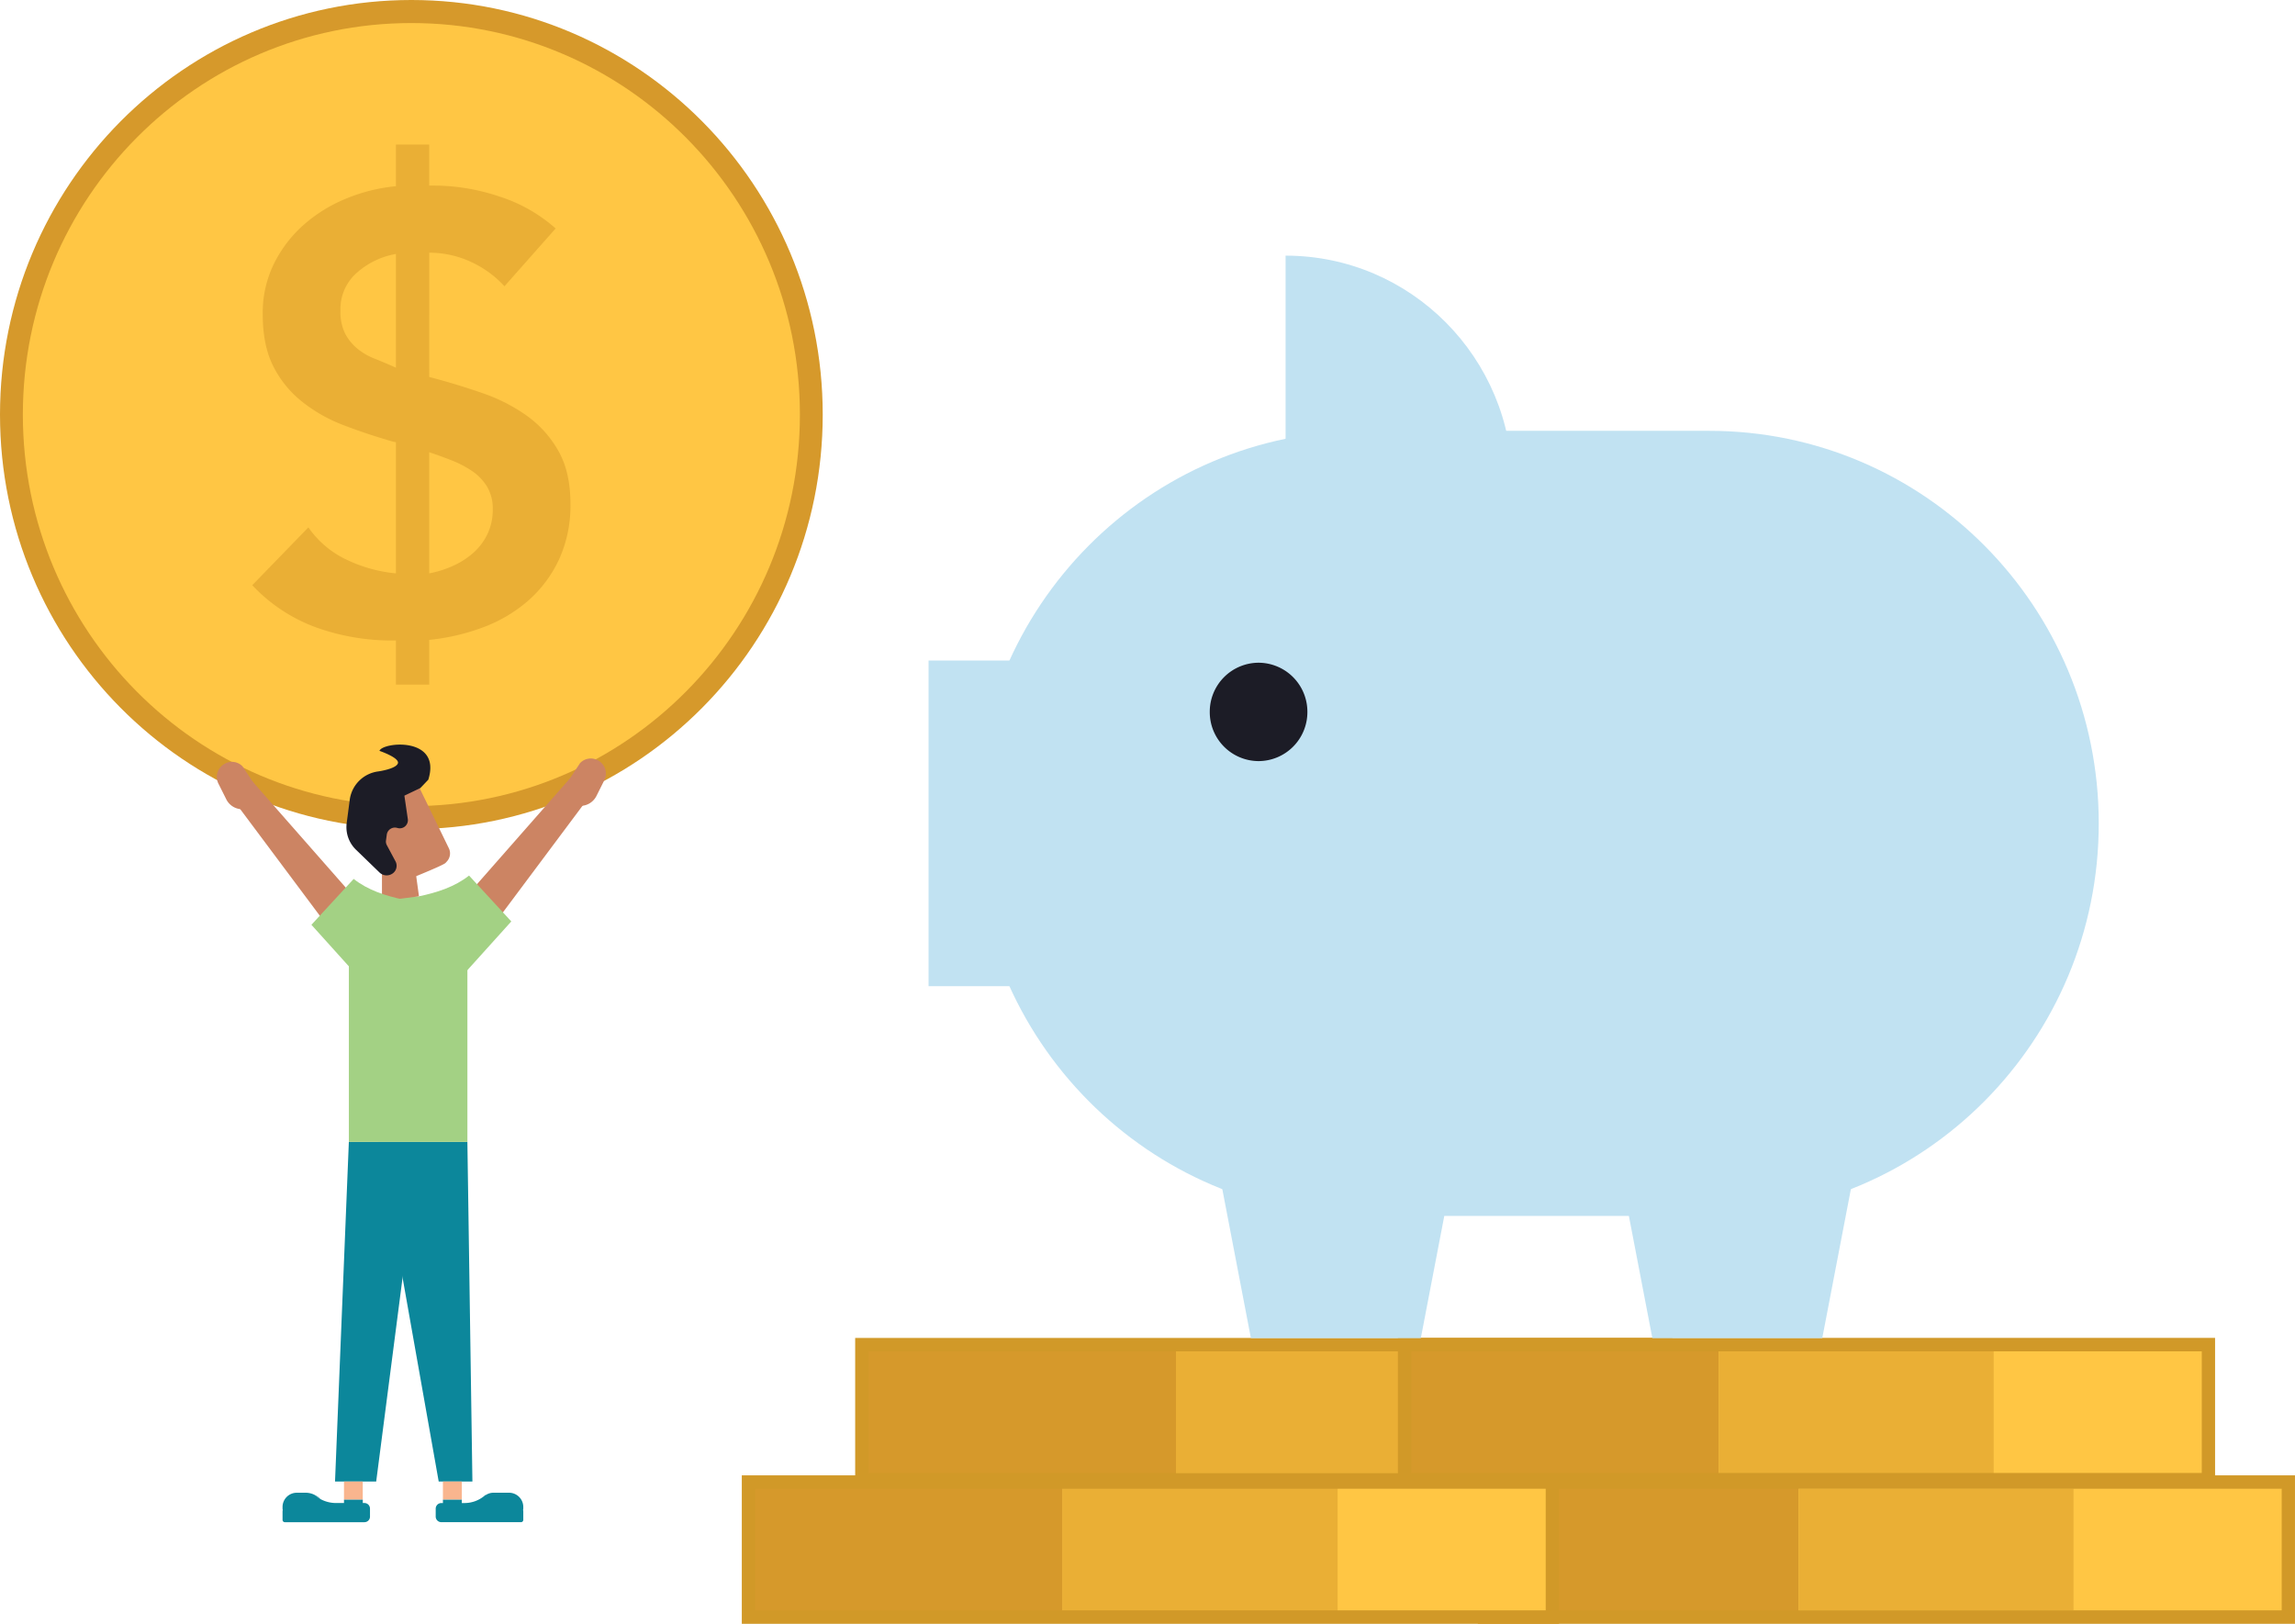 <svg xmlns="http://www.w3.org/2000/svg" xmlns:xlink="http://www.w3.org/1999/xlink" width="645.633" height="456.796" viewBox="0 0 645.633 456.796">
  <defs>
    <clipPath id="clip-path">
      <path id="Path_675" data-name="Path 675" d="M0,371.168H645.627v-456.8H0Z" transform="translate(0 85.628)" fill="none"/>
    </clipPath>
  </defs>
  <g id="Group_622" data-name="Group 622" transform="translate(0 85.628)">
    <path id="Path_654" data-name="Path 654" d="M93.763-27.377H65V-56.355H93.763Z" transform="translate(281.77 126.888)" fill="#ffc644"/>
    <path id="Path_655" data-name="Path 655" d="M106.5-27.377H77.741V-56.355H106.5Z" transform="translate(336.98 126.888)" fill="#ffc644"/>
    <path id="Path_656" data-name="Path 656" d="M119.235-27.377H90.476V-56.355h28.759Z" transform="translate(392.182 126.888)" fill="#ffc644"/>
    <path id="Path_657" data-name="Path 657" d="M78.281,30.517H304.444V-7.476H78.281Z" transform="translate(339.321 338.762)" fill="#ffc644"/>
    <path id="Path_658" data-name="Path 658" d="M78.281,30.517h88.374V-7.476H78.281Z" transform="translate(339.321 338.762)" fill="#d6992b"/>
    <path id="Path_659" data-name="Path 659" d="M94.847,27.09H172.2V-7.121H94.847Z" transform="translate(411.129 340.301)" fill="#eaaf35"/>
    <g id="Group_588" data-name="Group 588" transform="translate(415.73 329.407)">
      <path id="Path_660" data-name="Path 660" d="M0,0V41.76H229.9V39.871H228.03v0H229.9V0ZM3.75,3.772H226.157V37.983H3.75Z" fill="#d19928"/>
    </g>
    <path id="Path_661" data-name="Path 661" d="M271.605,23.266H45.448V-14.722H271.605Z" transform="translate(197.001 307.353)" fill="#ffc644"/>
    <path id="Path_662" data-name="Path 662" d="M133.822,23.266H45.448V-14.722h88.374Z" transform="translate(197.001 307.353)" fill="#d6992b"/>
    <path id="Path_663" data-name="Path 663" d="M126.318-14.368h-64.3V19.838h64.3Z" transform="translate(268.809 308.888)" fill="#eaaf35"/>
    <g id="Group_589" data-name="Group 589" transform="translate(240.578 290.748)">
      <path id="Path_664" data-name="Path 664" d="M185.281,32.4V30.509H-38.994V-3.7H183.4V32.4h1.878v0h1.883V-7.474H-42.744v41.76H187.164V32.4Z" transform="translate(42.744 7.474)" fill="#d19928"/>
    </g>
    <path id="Path_665" data-name="Path 665" d="M39.469,30.517H265.632V-7.476H39.469Z" transform="translate(171.085 338.762)" fill="#ffc644"/>
    <path id="Path_666" data-name="Path 666" d="M39.471,30.517H127.84V-7.476H39.471Z" transform="translate(171.093 338.762)" fill="#d6992b"/>
    <path id="Path_667" data-name="Path 667" d="M56.037,30.519h77.358V-7.474H56.037Z" transform="translate(242.901 338.771)" fill="#eaaf35"/>
    <g id="Group_590" data-name="Group 590" transform="translate(208.684 329.407)">
      <path id="Path_668" data-name="Path 668" d="M0,0V41.76H229.9V39.871H228.03v0H229.9V0ZM3.75,3.772H226.157V37.983H3.75ZM229.9,39.871" fill="#d19928"/>
    </g>
    <path id="Path_669" data-name="Path 669" d="M300.225,23.266H74.068V-14.722H300.225Z" transform="translate(321.059 307.353)" fill="#ffc644"/>
    <path id="Path_670" data-name="Path 670" d="M162.442,23.266H74.068V-14.722h88.374Z" transform="translate(321.059 307.353)" fill="#d6992b"/>
    <g id="Group_591" data-name="Group 591" transform="translate(483.504 292.634)">
      <path id="Path_671" data-name="Path 671" d="M62.857,0H-14.5V37.988H62.857Z" transform="translate(14.501)" fill="#eaaf35"/>
    </g>
    <g id="Group_592" data-name="Group 592" transform="translate(393.257 290.737)">
      <path id="Path_672" data-name="Path 672" d="M185.281,32.406V30.517H-38.994V-3.694H183.4v36.1h1.878v0h1.872V-7.476h-229.9v41.77h229.9V32.406Z" transform="translate(42.744 7.476)" fill="#d19928"/>
    </g>
    <g id="Group_595" data-name="Group 595" transform="translate(0 -85.628)" clip-path="url(#clip-path)">
      <g id="Group_593" data-name="Group 593" transform="translate(274.131 121.196)">
        <path id="Path_673" data-name="Path 673" d="M167.964,179.455H70.83c-60.516,0-109.579-49.442-109.579-110.427S10.314-41.4,70.83-41.4h97.133c60.516,0,109.579,49.431,109.579,110.427S228.48,179.455,167.964,179.455" transform="translate(38.749 41.4)" fill="#c1e2f2"/>
      </g>
      <g id="Group_594" data-name="Group 594" transform="translate(361.66 71.914)">
        <path id="Path_674" data-name="Path 674" d="M0,0C35.241,0,63.818,28.786,63.818,64.3H0Z" fill="#c1e2f2"/>
      </g>
    </g>
    <g id="Group_596" data-name="Group 596" transform="translate(343.498 246.988)">
      <path id="Path_676" data-name="Path 676" d="M45.674,35.6H-2.13L-10.537-8.214H54.087Z" transform="translate(10.537 8.214)" fill="#c1e2f2"/>
    </g>
    <g id="Group_597" data-name="Group 597" transform="translate(456.427 246.988)">
      <path id="Path_677" data-name="Path 677" d="M45.679,35.6h-47.8L-10.538-8.214H54.091Z" transform="translate(10.538 8.214)" fill="#c1e2f2"/>
    </g>
    <path id="Path_678" data-name="Path 678" d="M95.849,40.806H48.968V-50.8H95.849Z" transform="translate(212.259 150.989)" fill="#c1e2f2"/>
    <g id="Group_602" data-name="Group 602" transform="translate(0 -85.628)" clip-path="url(#clip-path)">
      <g id="Group_598" data-name="Group 598" transform="translate(340.332 186.432)">
        <path id="Path_679" data-name="Path 679" d="M11.157,22.488h0A13.785,13.785,0,0,1-2.574,8.655,13.79,13.79,0,0,1,11.157-5.188,13.79,13.79,0,0,1,24.889,8.655,13.785,13.785,0,0,1,11.157,22.488" transform="translate(2.574 5.188)" fill="#1c1c26"/>
      </g>
      <g id="Group_599" data-name="Group 599" transform="translate(0 -0.001)">
        <path id="Path_680" data-name="Path 680" d="M0,94.769c0,64.405,51.816,116.621,115.73,116.621S231.449,159.174,231.449,94.769,179.634-21.863,115.73-21.863,0,30.363,0,94.769" transform="translate(0 21.863)" fill="#d6992b"/>
      </g>
      <g id="Group_600" data-name="Group 600" transform="translate(6.43 6.486)">
        <path id="Path_681" data-name="Path 681" d="M0,89.5c0,60.836,48.935,110.145,109.3,110.145s109.3-49.308,109.3-110.145S169.663-20.647,109.3-20.647,0,28.661,0,89.5" transform="translate(0 20.647)" fill="#ffc644"/>
      </g>
      <g id="Group_601" data-name="Group 601" transform="translate(70.972 40.668)">
        <path id="Path_682" data-name="Path 682" d="M40.451,98.02V63.931c2.081.7,4.161,1.451,6.242,2.273a29.624,29.624,0,0,1,5.729,2.966,14.515,14.515,0,0,1,4.252,4.374,11.969,11.969,0,0,1,1.643,6.471,15.735,15.735,0,0,1-1.472,6.9,16.617,16.617,0,0,1-3.9,5.239,22.239,22.239,0,0,1-5.644,3.67,29.46,29.46,0,0,1-6.85,2.193M31.078,40.155q-3.121-1.408-5.98-2.539a17.861,17.861,0,0,1-4.94-2.881,13.8,13.8,0,0,1-3.382-4.2,13.715,13.715,0,0,1-1.3-6.46,13.512,13.512,0,0,1,4.764-10.76,22.2,22.2,0,0,1,10.84-5.153Zm9.373-62.768H31.078V-10.9A48.782,48.782,0,0,0,17.037-7.4,42.014,42.014,0,0,0,5.061.027,35.7,35.7,0,0,0-3.261,10.958,31.284,31.284,0,0,0-6.393,25.111q0,8.746,2.95,14.606a29.772,29.772,0,0,0,8.077,9.96,43.221,43.221,0,0,0,11.7,6.642q6.6,2.537,13.886,4.63l.859.181V98.02A41.116,41.116,0,0,1,17.2,94.168a27.178,27.178,0,0,1-10.749-9.09l-15.785,16.26A46.347,46.347,0,0,0,9.142,113.4a62.926,62.926,0,0,0,20.917,3.5c.341,0,.678,0,1.019-.011v12.414h9.373V116.723a60.232,60.232,0,0,0,15.524-3.67,40.976,40.976,0,0,0,12.584-7.6,35.188,35.188,0,0,0,8.493-11.544,36.366,36.366,0,0,0,3.121-15.471q0-8.914-3.382-14.857a30.724,30.724,0,0,0-8.845-9.88,48.537,48.537,0,0,0-12.488-6.38q-7.026-2.449-14.318-4.374l-.688-.171V7.805a27.857,27.857,0,0,1,11.624,2.534,29.3,29.3,0,0,1,9.538,6.908L76.012.988a43.873,43.873,0,0,0-15.876-9,57.865,57.865,0,0,0-18.122-3.062H40.451Z" transform="translate(9.332 22.613)" fill="#eaaf35"/>
      </g>
    </g>
    <g id="Group_603" data-name="Group 603" transform="translate(127.269 133.256)">
      <path id="Path_684" data-name="Path 684" d="M6.056,38.045l31.816-42.6-6.119-4.22L-1.4,28.944Z" transform="translate(1.397 8.777)" fill="#cc8463"/>
    </g>
    <g id="Group_604" data-name="Group 604" transform="translate(106.485 235.601)">
      <path id="Path_685" data-name="Path 685" d="M0,0H25l1.414,95.544H16.932Z" fill="#0c879b"/>
    </g>
    <g id="Group_605" data-name="Group 605" transform="translate(94.249 235.601)">
      <path id="Path_686" data-name="Path 686" d="M0,77.634,3.889-17.91H23.947L11.582,77.634Z" transform="translate(0 17.91)" fill="#0c879b"/>
    </g>
    <g id="Group_608" data-name="Group 608" transform="translate(0 -85.628)" clip-path="url(#clip-path)">
      <g id="Group_606" data-name="Group 606" transform="translate(159.792 213.379)">
        <path id="Path_687" data-name="Path 687" d="M2.51,10.814a5.059,5.059,0,0,0,4.9-2.753L9.68,3.533A4.19,4.19,0,0,0,7.77-2.01a4.127,4.127,0,0,0-4.951.8l-3.4,5.132Z" transform="translate(0.579 2.495)" fill="#cc8463"/>
      </g>
      <g id="Group_607" data-name="Group 607" transform="translate(98.144 252.177)">
        <path id="Path_688" data-name="Path 688" d="M0,2.652V68.439H33.347V2.652C24.763-2.507,12.814-.81,0,2.652" transform="translate(0 0.612)" fill="#a3d184"/>
      </g>
    </g>
    <g id="Group_609" data-name="Group 609" transform="translate(107.454 159.86)">
      <path id="Path_690" data-name="Path 690" d="M0,0V7.97L10.413,6.663,9.5,0Z" fill="#cc8463"/>
    </g>
    <path id="Path_691" data-name="Path 691" d="M23.357-2.387h5.324V-7.5H23.357Z" transform="translate(101.245 338.645)" fill="#f9b58e"/>
    <g id="Group_613" data-name="Group 613" transform="translate(0 -85.628)" clip-path="url(#clip-path)">
      <g id="Group_610" data-name="Group 610" transform="translate(122.571 419.922)">
        <path id="Path_692" data-name="Path 692" d="M0,3.641V5.892A1.585,1.585,0,0,0,1.568,7.445H24a.647.647,0,0,0,.64-.645V4.489a2.623,2.623,0,0,0-.059-.5,1.772,1.772,0,0,0,.059-.549V3.172A4.01,4.01,0,0,0,20.624-.84H16.276a3.914,3.914,0,0,0-2.214.672L14-.221A8.8,8.8,0,0,1,8.071,2.062h-.72V1.118H2.033v.944H1.568A1.587,1.587,0,0,0,0,3.641" transform="translate(0 0.84)" fill="#0c879b"/>
      </g>
      <g id="Group_611" data-name="Group 611" transform="translate(104.107 221.214)">
        <path id="Path_693" data-name="Path 693" d="M17.239,17.508l.4-.432a3.321,3.321,0,0,0,.549-3.708L9.717-4.039-1.534.351-3.977,7.767l3.841,10L4.105,23.2s12.424-4.913,13.134-5.692" transform="translate(3.977 4.039)" fill="#cc8463"/>
      </g>
      <g id="Group_612" data-name="Group 612" transform="translate(97.452 209.466)">
        <path id="Path_694" data-name="Path 694" d="M10.132,29.7h0a2.89,2.89,0,0,1-3.142-.56L.418,22.782A8.864,8.864,0,0,1-2.26,15.223l.88-6.684A9.277,9.277,0,0,1,6.643.691S11.6,0,12.143-1.571s-5.18-3.521-5.18-3.521c.848-2.5,17.562-4.124,13.742,8.109l-2.23,2.342-4.5,2.15.971,6.631a2.29,2.29,0,0,1-2.961,2.454,2.305,2.305,0,0,0-2.961,1.851l-.229,1.691a2.111,2.111,0,0,0,.24,1.3L11.482,26a2.652,2.652,0,0,1-1.35,3.692" transform="translate(2.338 6.851)" fill="#1c1c26"/>
      </g>
    </g>
    <path id="Path_696" data-name="Path 696" d="M18.14-2.387h5.281V-7.5H18.14Z" transform="translate(78.631 338.645)" fill="#f9b58e"/>
    <g id="Group_617" data-name="Group 617" transform="translate(0 -85.628)" clip-path="url(#clip-path)">
      <g id="Group_614" data-name="Group 614" transform="translate(88.522 420.538)">
        <path id="Path_697" data-name="Path 697" d="M0,0A8.014,8.014,0,0,0,1.568,1.11,5.289,5.289,0,0,0,0,0" fill="#0c879b"/>
      </g>
      <g id="Group_615" data-name="Group 615" transform="translate(79.487 419.925)">
        <path id="Path_698" data-name="Path 698" d="M0,3.472a1.823,1.823,0,0,0,.059.56A3.08,3.08,0,0,0,0,4.523V6.844a.642.642,0,0,0,.64.64H23.035A1.561,1.561,0,0,0,24.6,5.931V3.675A1.574,1.574,0,0,0,23.035,2.09h-.459V1.162H17.284V2.09H15A9.188,9.188,0,0,1,10.605.949V.922A8.114,8.114,0,0,1,9.032-.188,5.472,5.472,0,0,0,6.45-.8H4.012A4,4,0,0,0,0,3.211Z" transform="translate(0 0.801)" fill="#0c879b"/>
      </g>
      <g id="Group_616" data-name="Group 616" transform="translate(117.871 246.305)">
        <path id="Path_699" data-name="Path 699" d="M10.8,21.912,23.477,7.85,11.591-5.055C7.59-1.9,2.688-.312-2.492.786Z" transform="translate(2.492 5.055)" fill="#a3d184"/>
      </g>
    </g>
    <g id="Group_618" data-name="Group 618" transform="translate(64.912 134.201)">
      <path id="Path_701" data-name="Path 701" d="M25.852,38.045-5.964-4.557.155-8.777,33.3,28.944Z" transform="translate(5.964 8.777)" fill="#cc8463"/>
    </g>
    <g id="Group_621" data-name="Group 621" transform="translate(0 -85.628)" clip-path="url(#clip-path)">
      <g id="Group_619" data-name="Group 619" transform="translate(60.98 214.325)">
        <path id="Path_702" data-name="Path 702" d="M6.166,10.814a5.049,5.049,0,0,1-4.9-2.753L-1,3.533A4.19,4.19,0,0,1,.906-2.01a4.108,4.108,0,0,1,4.94.8L9.255,3.922Z" transform="translate(1.423 2.495)" fill="#cc8463"/>
      </g>
      <g id="Group_620" data-name="Group 620" transform="translate(87.609 247.25)">
        <path id="Path_703" data-name="Path 703" d="M10.3,21.912-2.376,7.85,9.51-5.055c4,3.158,8.914,4.743,14.083,5.841Z" transform="translate(2.376 5.055)" fill="#a3d184"/>
      </g>
    </g>
  </g>
</svg>

